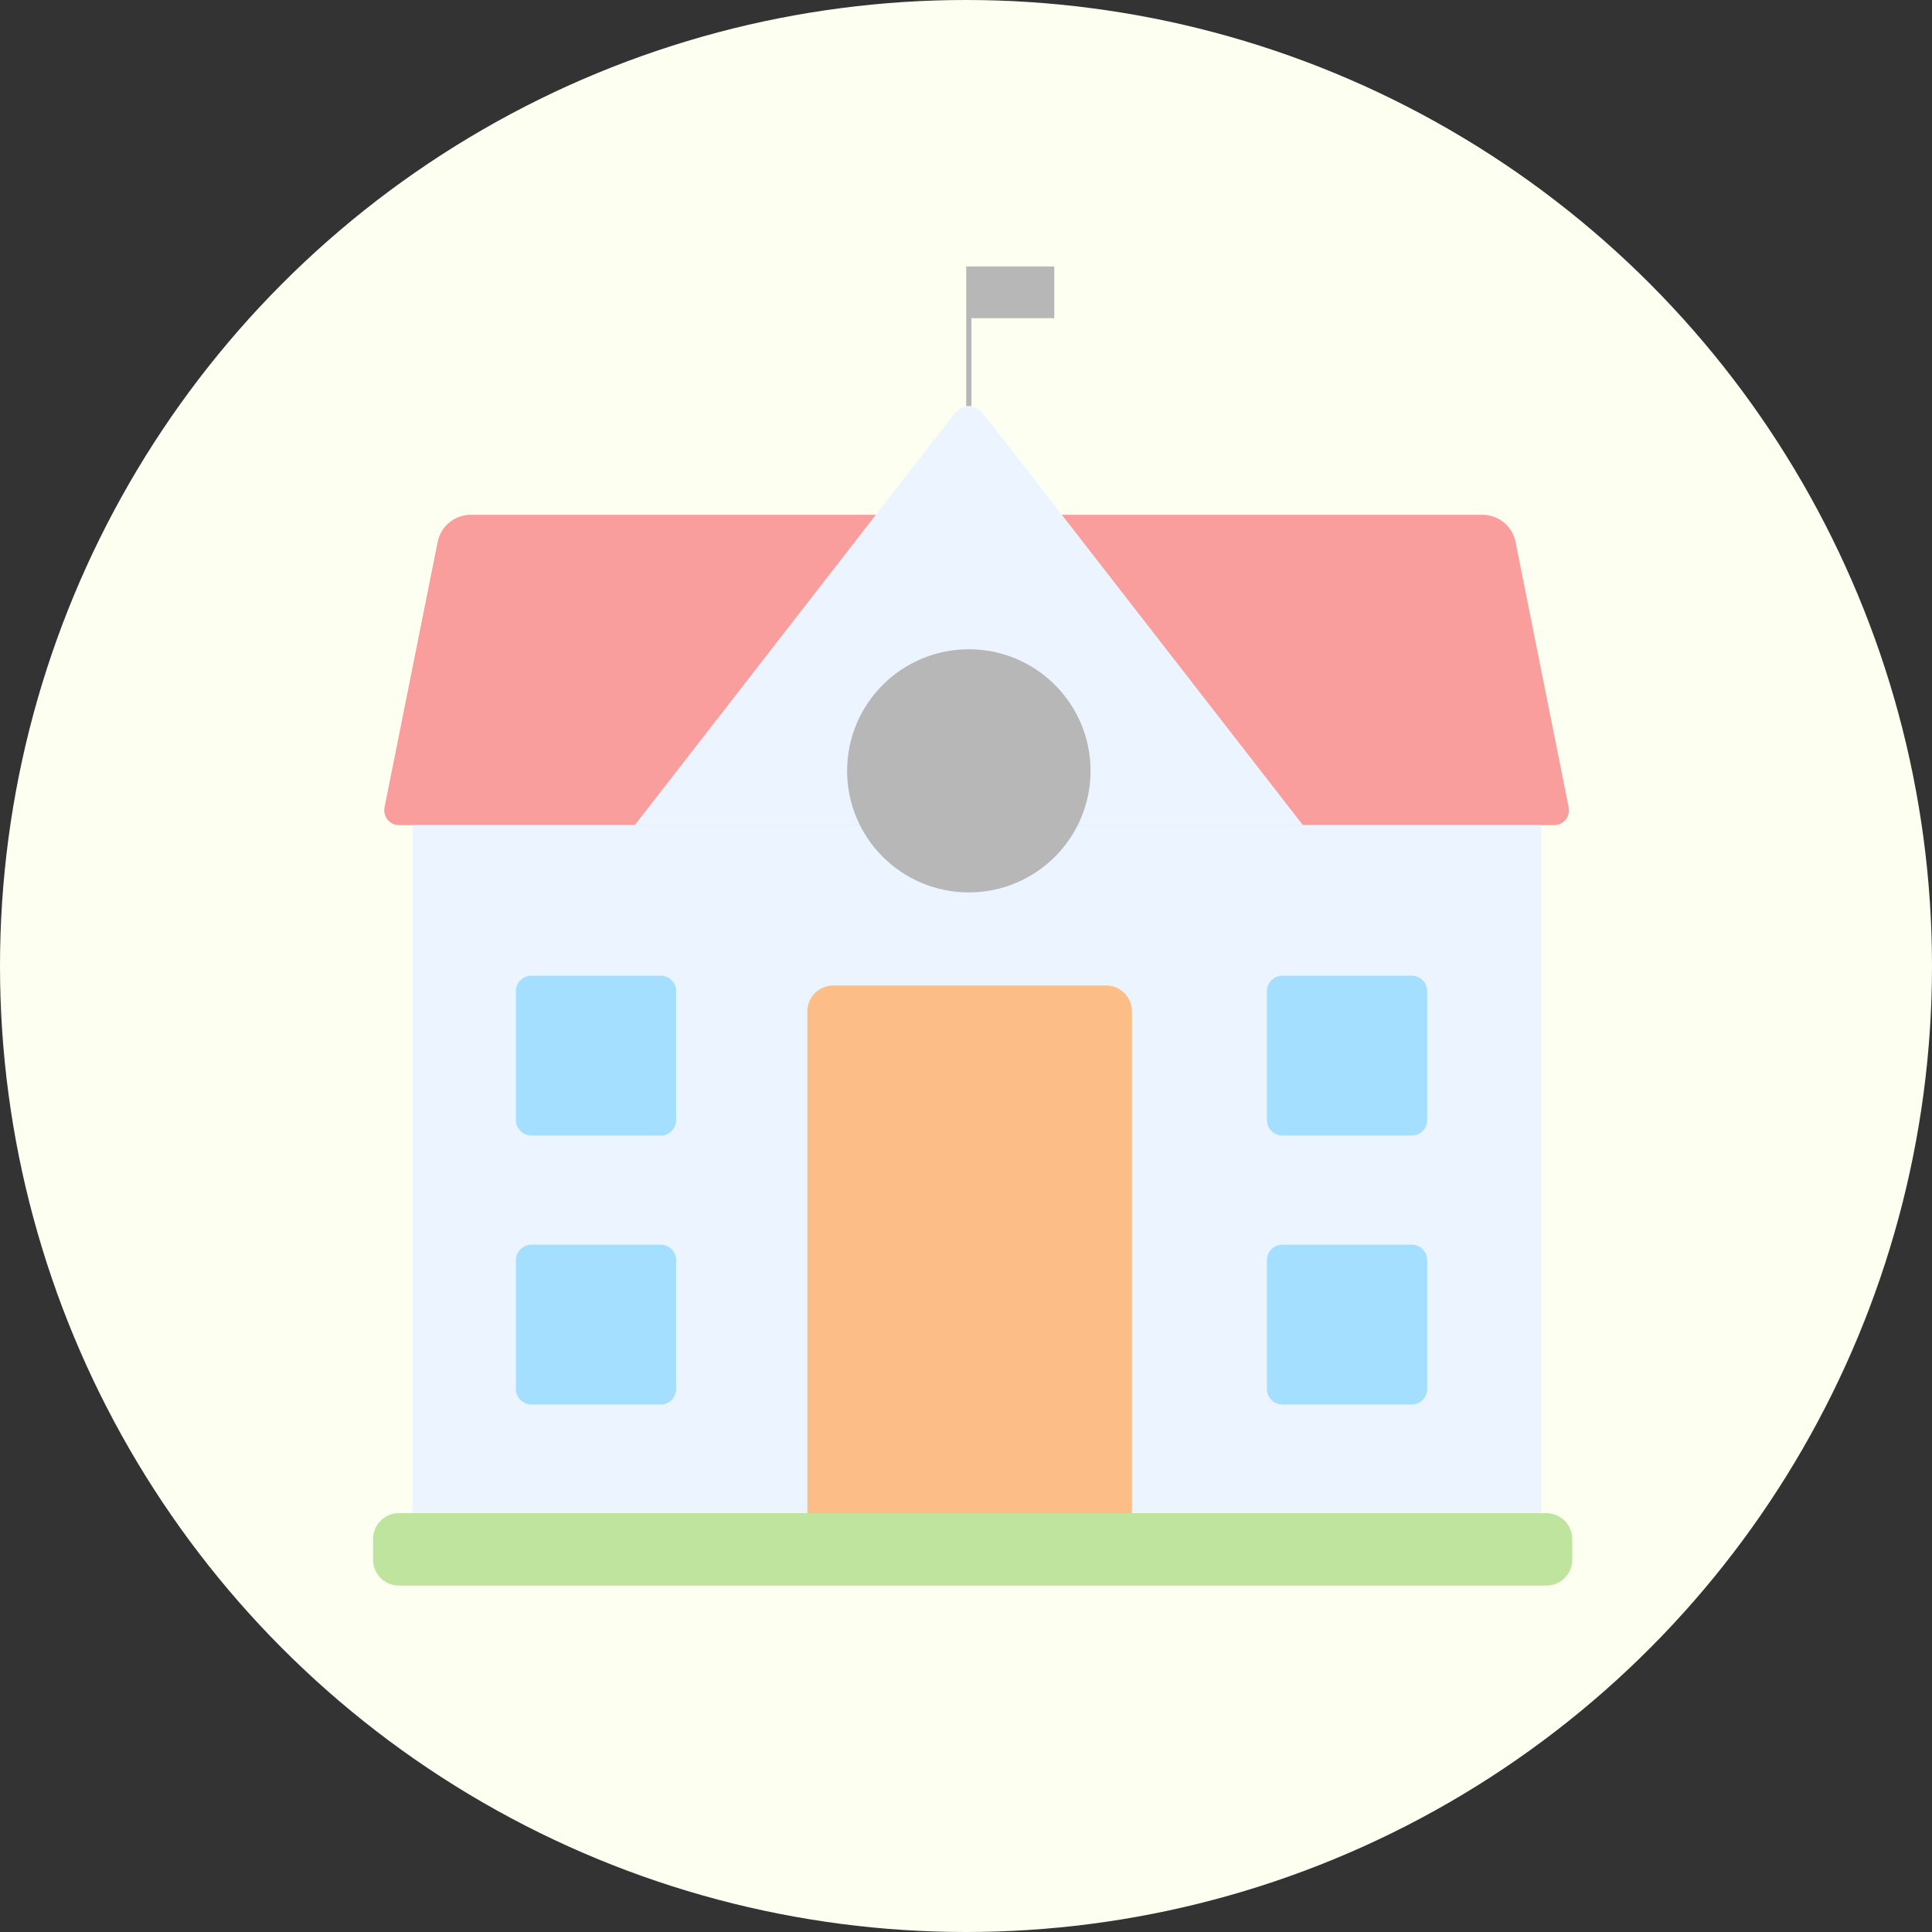 <svg width="145" height="145" viewBox="0 0 145 145" fill="none" xmlns="http://www.w3.org/2000/svg">
<rect x="0" y="0" width="145" height="145" fill="#333333" stroke="none"/>
<circle cx="72.5" cy="72.5" r="72.5" fill="#FDFFF1"/>
<g clip-path="url(#clip0_2292_816)">
<path d="M116.639 61.929H29.955C29.252 61.929 28.723 61.285 28.859 60.594L32.847 40.67C33.085 39.486 34.127 38.635 35.336 38.635H111.255C112.464 38.635 113.506 39.486 113.743 40.67L117.732 60.594C117.872 61.285 117.343 61.929 116.636 61.929H116.639Z" fill="#F99D9D"/>
<path d="M115.668 61.929H30.962V113.77H115.668V61.929Z" fill="#ECF5FF"/>
<path d="M71.624 31.057L47.639 61.929H97.786L73.805 31.057C73.253 30.346 72.176 30.346 71.624 31.057Z" fill="#ECF5FF"/>
<path d="M49.583 73.227H39.884C39.24 73.227 38.717 73.749 38.717 74.392V84.059C38.717 84.702 39.24 85.224 39.884 85.224H49.583C50.227 85.224 50.749 84.702 50.749 84.059V74.392C50.749 73.749 50.227 73.227 49.583 73.227Z" fill="#A4DFFF"/>
<path d="M49.583 93.415H39.884C39.24 93.415 38.717 93.937 38.717 94.58V104.247C38.717 104.89 39.24 105.412 39.884 105.412H49.583C50.227 105.412 50.749 104.89 50.749 104.247V94.58C50.749 93.937 50.227 93.415 49.583 93.415Z" fill="#A4DFFF"/>
<path d="M105.949 93.415H96.25C95.606 93.415 95.084 93.937 95.084 94.58V104.247C95.084 104.89 95.606 105.412 96.25 105.412H105.949C106.593 105.412 107.115 104.89 107.115 104.247V94.58C107.115 93.937 106.593 93.415 105.949 93.415Z" fill="#A4DFFF"/>
<path d="M105.949 73.227H96.25C95.606 73.227 95.084 73.749 95.084 74.392V84.059C95.084 84.702 95.606 85.224 96.25 85.224H105.949C106.593 85.224 107.115 84.702 107.115 84.059V74.392C107.115 73.749 106.593 73.227 105.949 73.227Z" fill="#A4DFFF"/>
<path d="M62.535 73.965H83.014C84.087 73.965 84.957 74.834 84.957 75.906V113.906H60.592V75.906C60.592 74.834 61.462 73.965 62.535 73.965Z" fill="#FDBD86"/>
<path d="M72.712 66.977C77.758 66.977 81.848 62.892 81.848 57.853C81.848 52.814 77.758 48.729 72.712 48.729C67.667 48.729 63.577 52.814 63.577 57.853C63.577 62.892 67.667 66.977 72.712 66.977Z" fill="#B7B7B7"/>
<path d="M72.907 20H72.518V30.482H72.907V20Z" fill="#B7B7B7"/>
<path d="M79.126 20H72.907V23.882H79.126V20Z" fill="#B7B7B7"/>
<path d="M116.056 113.565H29.944C28.87 113.565 28 114.434 28 115.506V117.059C28 118.131 28.87 119 29.944 119H116.056C117.13 119 118 118.131 118 117.059V115.506C118 114.434 117.13 113.565 116.056 113.565Z" fill="#BEE49D"/>
</g>
<defs>
<clipPath id="clip0_2292_816">
<rect width="90" height="99" fill="white" transform="translate(28 20)"/>
</clipPath>
</defs>
</svg>
